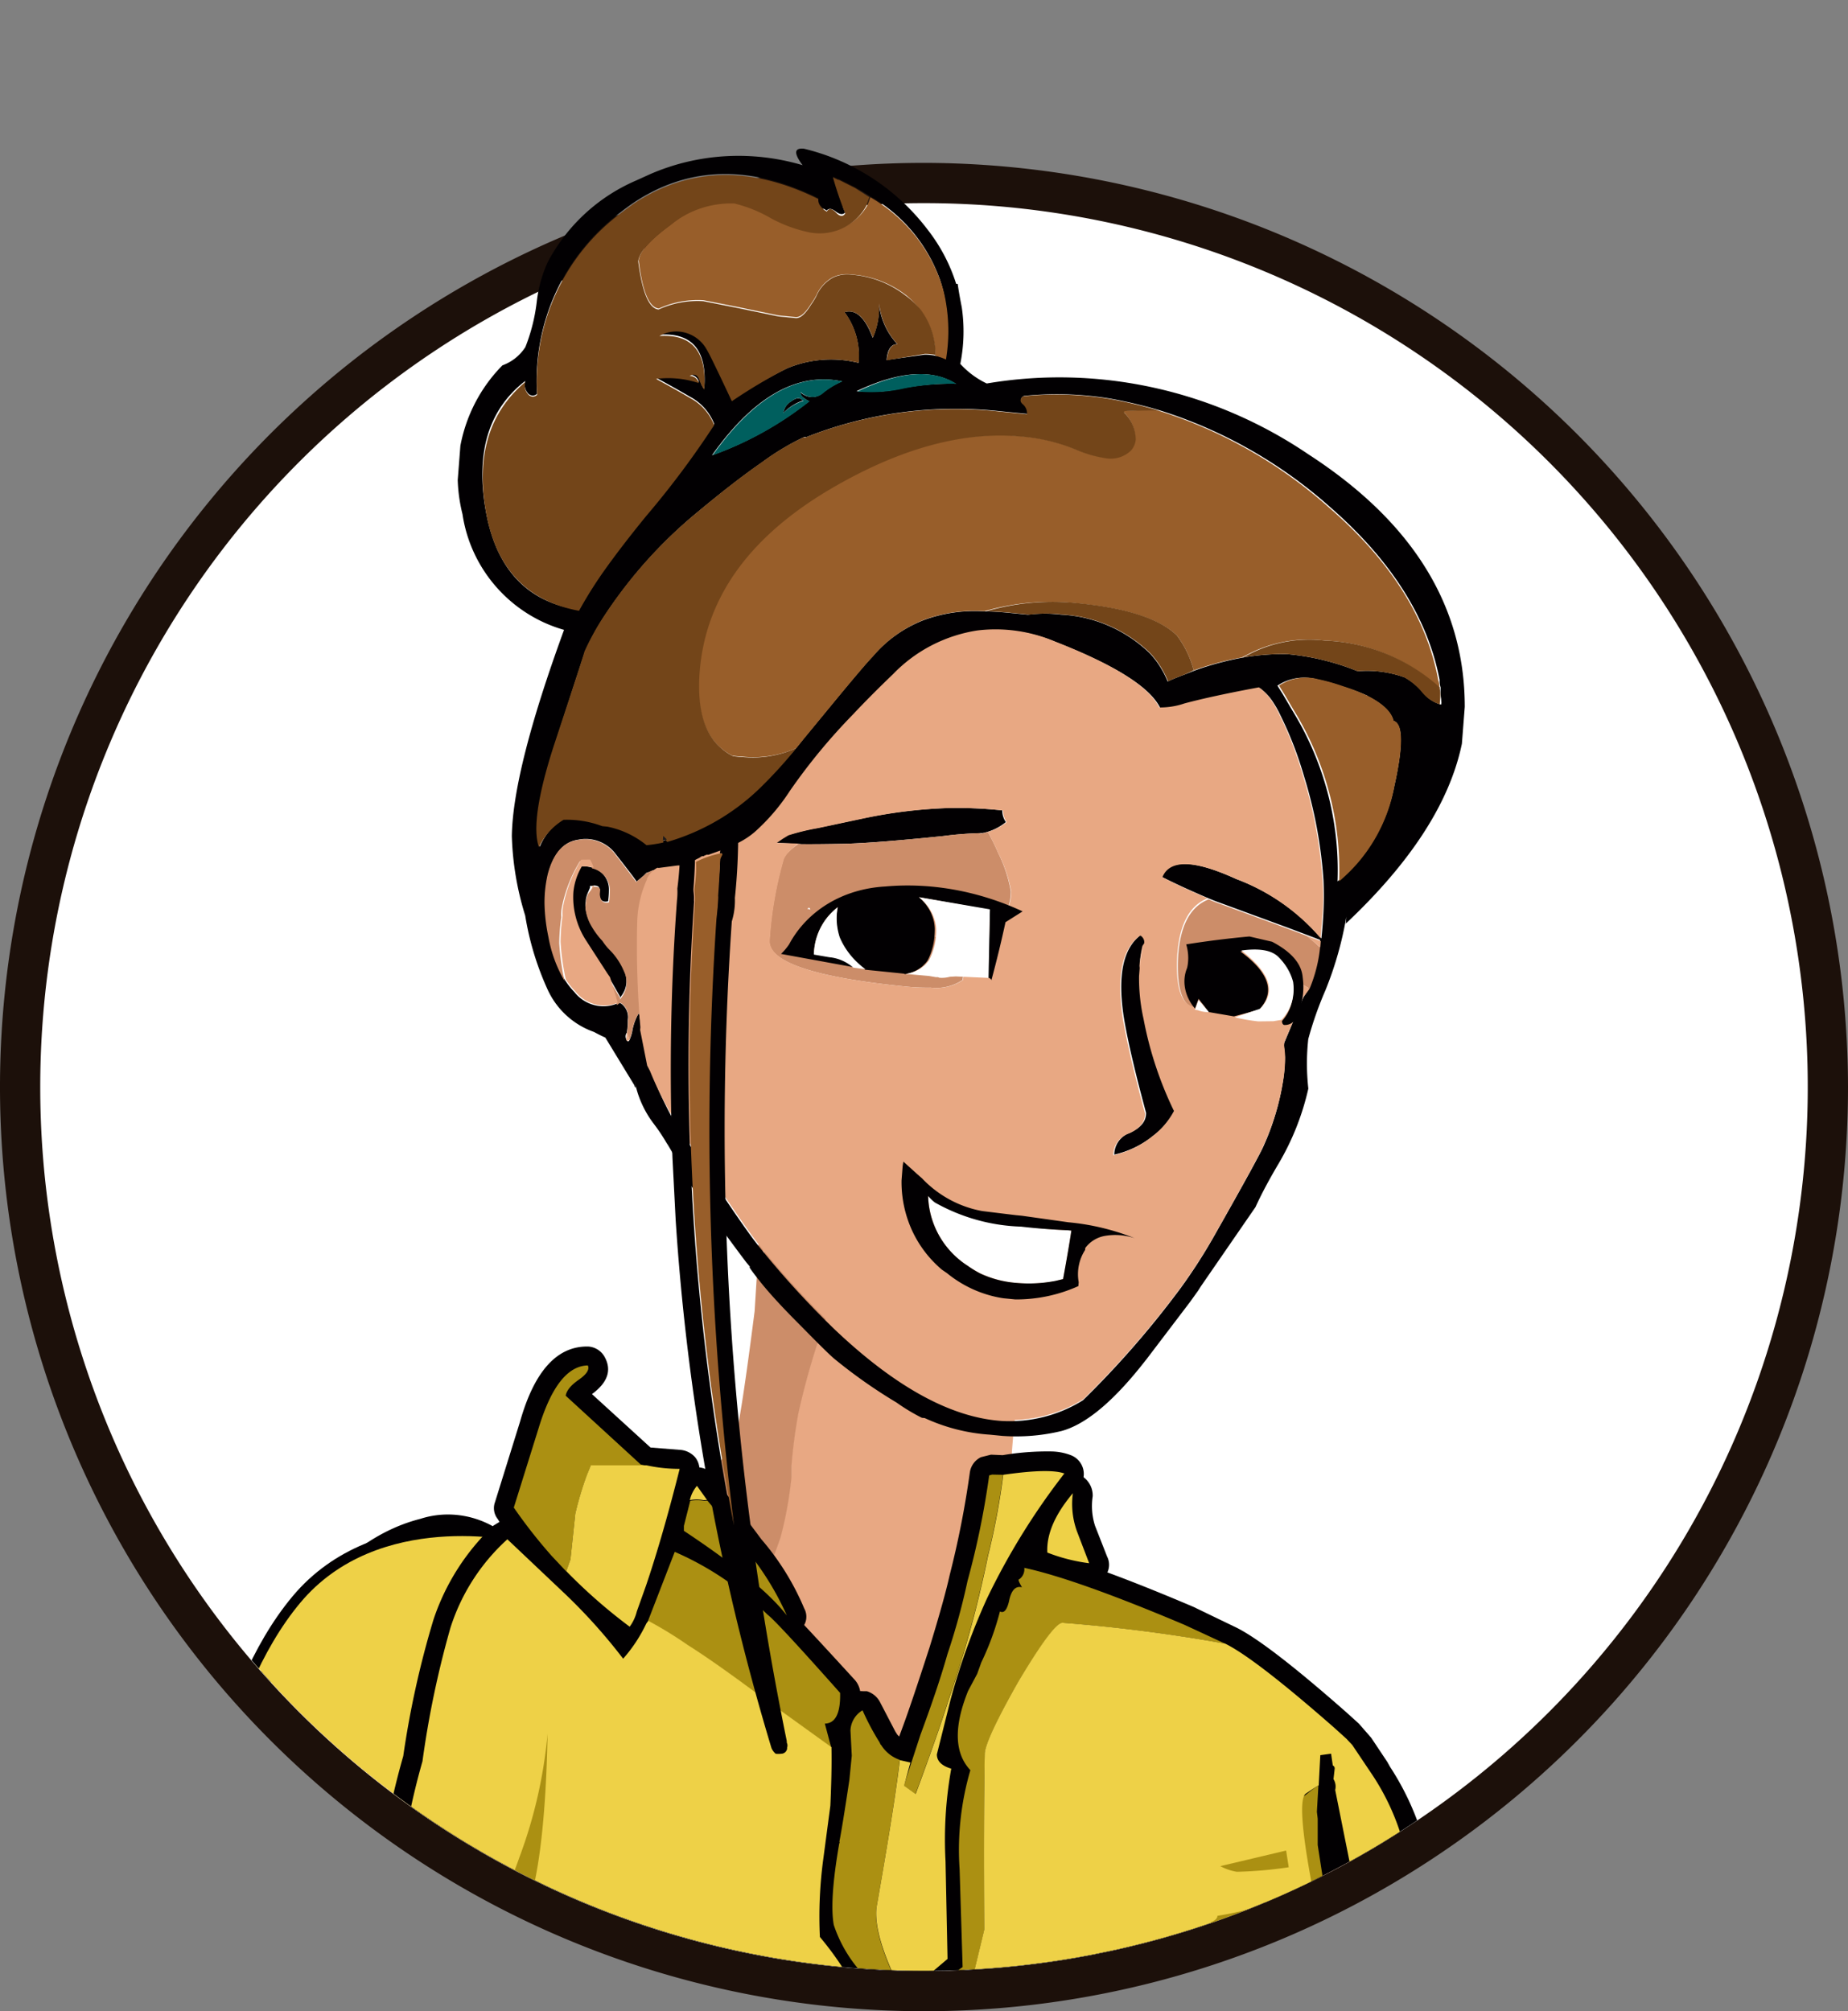 <svg xmlns="http://www.w3.org/2000/svg" xmlns:xlink="http://www.w3.org/1999/xlink" viewBox="0 0 183.72 199.91"><rect x="0" y="0" width="183.72" height="199.91" fill="#808080" stroke="none"/><defs><style>.cls-1{fill:none;clip-rule:evenodd;}.cls-2{fill:#020002;}.cls-10,.cls-11,.cls-12,.cls-13,.cls-14,.cls-15,.cls-19,.cls-2,.cls-20,.cls-3,.cls-4,.cls-5,.cls-6,.cls-7,.cls-8,.cls-9{fill-rule:evenodd;}.cls-3{fill:#e8a883;}.cls-4{fill:#e19064;}.cls-5{fill:#fff;}.cls-6{fill:#cc8d69;}.cls-7{fill:#df8c5f;}.cls-8{fill:#985e2a;}.cls-9{fill:#2f2d2e;}.cls-10{fill:#1f1f1f;}.cls-11{fill:#734519;}.cls-12{fill:#1c1a1a;}.cls-13{fill:#005f5e;}.cls-14{fill:#e8a982;}.cls-15{fill:#e79e76;}.cls-16{fill:#1c100a;}.cls-17{clip-path:url(#clip-path);}.cls-18,.cls-20,.cls-21{fill:#eed147;}.cls-18,.cls-21{stroke:#020002;}.cls-18{stroke-linecap:round;stroke-linejoin:round;}.cls-19{fill:#ab9012;}.cls-21{stroke-miterlimit:10;}</style><clipPath id="clip-path"><path class="cls-1" d="M104.51,21.1c-3.24-12-19-21.1-38-21.1C45.11,0,27.8,11.49,27.8,25.67c0,5.68,2.78,10.92,7.49,15.17A87.85,87.85,0,1,0,104.51,21.1Z"/></clipPath><symbol id="mujer_a_mujerc_brazoa_2" data-name="mujer_a/mujerc/brazoa 2" viewBox="0 0 24.96 57.99"><g id="Capa_3" data-name="Capa 3"><path class="cls-2" d="M.27,17.41a17.6,17.6,0,0,1,0-2.25A.23.23,0,0,1,.54,15l.55,2.85,0,.23q.41,2.32,1,5.9a20,20,0,0,0,3.17,6.65l.33,1q1.36,4.16,3,10.08.56,1.93,1.5,5.85.5,2,1,3.4l0,0a15.52,15.52,0,0,0,.75,1.75q.09.15.3.42a5.07,5.07,0,0,0,.25.63,6,6,0,0,0,1,1.5q.21.22.45.43a5.92,5.92,0,0,0,3.88,1.48,5.83,5.83,0,0,0,4.42-1.58A5.7,5.7,0,0,0,24.09,52v0q0-.45,0-.83,0-.83-.1-1.32l-.08-.52q-.17-1-.4-2.23-.7-3.53-2-8.15-.35-1.26-.75-2.6Q17.35,24.74,17,23.18a7.17,7.17,0,0,0-.12,1.2q0,.74-.4.75a14.05,14.05,0,0,1-.37-4.45q.15-4,.1-4.75a19.33,19.33,0,0,0-2.65-8.65A15,15,0,0,0,9.84,2.93v0l-.2-.12L8.27,1.88l-.2-.1a7.75,7.75,0,0,0-2.78-.65L3.79,1l-.37,0h0l-1-.07A4.65,4.65,0,0,1,6.74.26q3.57,1,6.48,5.2a22.46,22.46,0,0,1,3.48,7.85,7.34,7.34,0,0,1,.42,3q0,1.18,0,3.4a43.39,43.39,0,0,0,2,8q4.21,14.32,5.4,20.95l0,.15.38,1.77.08.35a2.39,2.39,0,0,1-.12,1.07,6.4,6.4,0,0,1-2.08,4.15,6.52,6.52,0,0,1-5,1.78,6.79,6.79,0,0,1-6-3.83l-.1-.17q-1-1.7-3-8.93L6,35.66a33.79,33.79,0,0,0-1.48-4.55,28.24,28.24,0,0,1-2.1-3.8,27.39,27.39,0,0,1-1.7-6.2A34.56,34.56,0,0,1,.27,17.41Z"/><path class="cls-3" d="M5.62,31.66a3.29,3.29,0,0,0,.45,0q1.37,0,1.77-.55A1.05,1.05,0,0,0,8,30.48,25.49,25.49,0,0,1,5.62,28a8.51,8.51,0,0,1-2.4-5.37,87.68,87.68,0,0,1-.87-10.52,40.26,40.26,0,0,1,.75-6.25Q3.63,2.9,3.79,1l1.5.18a7.75,7.75,0,0,1,2.78.65l.2.1,1.38.88.2.13v0a15,15,0,0,1,3.67,4.35,19.33,19.33,0,0,1,2.65,8.65q0,.75-.1,4.75a14.05,14.05,0,0,0,.38,4.45q.41,0,.4-.75a7.17,7.17,0,0,1,.13-1.2q.38,1.56,3.77,13.08.4,1.34.75,2.6,1.3,4.62,2,8.15.23,1.18.4,2.23l.08.52q.07.49.1,1.32,0,.37,0,.83v0a5.7,5.7,0,0,1-1.85,3.7,5.83,5.83,0,0,1-4.42,1.58,5.92,5.92,0,0,1-3.87-1.48q-.24-.2-.45-.43a6,6,0,0,1-1-1.5,5.07,5.07,0,0,1-.25-.62q-.21-.28-.3-.42A15.52,15.52,0,0,1,11.14,51l0,0q-.52-1.44-1-3.4-.94-3.92-1.5-5.85Q7,35.81,5.62,31.66Zm12.85,19.5v-.08a.67.67,0,0,0,0-.12h0a.46.46,0,0,0-.05-.12l0,0a.48.48,0,0,0-.33-.15.45.45,0,0,0-.32.13.39.39,0,0,0-.12.3v0a.4.4,0,0,0,0,.15v0a.38.38,0,0,0,.08.1l0,0a.43.43,0,0,0,.27.13.44.44,0,0,0,.33-.12A.42.42,0,0,0,18.47,51.16Z"/><path class="cls-6" d="M.27,17.41A5.56,5.56,0,0,1,0,14.76,43.7,43.7,0,0,1,.62,7.08Q1.49,2.42,3.39.93h0l.38,0q-.17,1.94-.7,4.85a40.26,40.26,0,0,0-.75,6.25,87.68,87.68,0,0,0,.88,10.52A8.51,8.51,0,0,0,5.62,28,25.49,25.49,0,0,0,8,30.48a1.05,1.05,0,0,1-.17.65q-.4.56-1.77.55a3.29,3.29,0,0,1-.45,0l-.33-1A20,20,0,0,1,2.12,24q-.57-3.58-1-5.9l0-.23L.54,15a.23.23,0,0,0-.27.17A17.6,17.6,0,0,0,.27,17.41Z"/><path class="cls-7" d="M18.47,51.16a.42.42,0,0,1-.12.27.44.44,0,0,1-.33.13.43.43,0,0,1-.27-.12l0,0a.38.38,0,0,1-.08-.1v0a.4.4,0,0,1,0-.15v0a.39.39,0,0,1,.13-.3.45.45,0,0,1,.32-.12.48.48,0,0,1,.33.15l0,0a.46.46,0,0,1,.05.13h0a.67.67,0,0,1,0,.13Z"/></g></symbol><symbol id="mujer_a_mujerc_antebrazoa_2" data-name="mujer_a/mujerc/antebrazoa 2" viewBox="0 0 15.29 40.8"><g id="Capa_3-2" data-name="Capa 3"><path class="cls-2" d="M.92,6.13Q.94,8.18,1,9.5q0,1,.08,1.58.13,1.6.38,3.42Q1.85,17.85,2.6,22q.65,3.6,2,10.8c0,.08,0,.15,0,.23q.08.45.13.85l.08.5a4.68,4.68,0,0,0-.15,1.33,4.63,4.63,0,0,0,.2,1.25l0,.1a4.44,4.44,0,0,0,1.22,1.85,4.42,4.42,0,0,0,3.3,1.3,4.51,4.51,0,0,0,2.42-.75,5.11,5.11,0,0,0,.83-.7,4.54,4.54,0,0,0,.82-1.15q.16-.75.25-1.33t.15-1.12l0-.27q.08-.8.13-1.73.34-5.06.1-13.8-.06-1.83-.33-5.12-.19-2.16-.48-5a1.24,1.24,0,0,0,0-.15Q13.3,8.29,13.22,7q0-.18,0-.37,0-.81-.08-1.8,0-.46,0-1l1,2.53q.11,1.36.27,2.85.32,2.77.52,4.9.33,3.39.38,5.12.06,4.49-.15,10.57a58.36,58.36,0,0,1-.48,6.3q0,.14,0,.27l0,.1A4.88,4.88,0,0,1,13.37,39l-.17.2-.2.2A5.12,5.12,0,0,1,9.5,40.8a5.06,5.06,0,0,1-3.77-1.48,5,5,0,0,1-1.65-3.67,7,7,0,0,1,0-.8,20.54,20.54,0,0,1-.52-2.4q-.4-3.17-.73-4.75-1.38-6-2-9.23Q.5,16.42.3,14.53A38.76,38.76,0,0,1,0,8.65,7.22,7.22,0,0,1,.2,7.38a2.9,2.9,0,0,0,0-.67L.92,5.4q0,.34,0,.65Z"/><path class="cls-3" d="M13.07,3.88q0,.49,0,1,0,1,.08,1.8a2.41,2.41,0,0,1,0,.3V7l.05,0q.08,1.29.15,2.08a1.24,1.24,0,0,1,0,.15q.28,2.79.48,5,.27,3.29.33,5.13.24,8.73-.1,13.8Q14,34,14,34.83l0,.27q0,.46-.15,1.13t-.25,1.33a4.54,4.54,0,0,1-.82,1.15,5.11,5.11,0,0,1-.83.7,4.51,4.51,0,0,1-2.42.75,4.42,4.42,0,0,1-3.3-1.3A4.44,4.44,0,0,1,4.95,37H5l-.05-.1a4.63,4.63,0,0,1-.2-1.25,4.68,4.68,0,0,1,.15-1.33l-.08-.5q0-.4-.12-.85c0-.07,0-.15,0-.23q-1.4-7.2-2-10.8-.74-4.11-1.15-7.45-.24-1.83-.37-3.42Q1,10.49,1,9.5.94,8.18.92,6.13L1,6.05A.64.64,0,0,1,1,6,5.65,5.65,0,0,1,1,5.18,5.68,5.68,0,0,1,2.3,2.28a5.83,5.83,0,0,1,.58-.62A6,6,0,0,1,7.3,0a6,6,0,0,1,4.28,2,5.82,5.82,0,0,1,.42.48,5.32,5.32,0,0,1,.73,1.2ZM13,39.35l.2-.2.17-.2c0,.09,0,.17,0,.25A1.74,1.74,0,0,1,13,39.35ZM7.12,5.68a.45.45,0,0,0-.33.13.39.39,0,0,0-.12.3v0a.41.41,0,0,0,0,.15v0a.39.39,0,0,0,.07.1l.05,0a.43.43,0,0,0,.27.13.44.44,0,0,0,.32-.12.42.42,0,0,0,.13-.27V6.1a.59.59,0,0,0,0-.12h0a.47.47,0,0,0,0-.12l0,0A.48.48,0,0,0,7.12,5.68Z"/><path class="cls-4" d="M7.12,5.68a.48.48,0,0,1,.33.15l0,0a.47.47,0,0,1,0,.13h0a.59.59,0,0,1,0,.13v.08a.42.42,0,0,1-.12.27.44.44,0,0,1-.32.13.43.43,0,0,1-.27-.12l-.05,0a.39.39,0,0,1-.07-.1v0a.41.41,0,0,1,0-.15v0a.39.39,0,0,1,.13-.3A.45.45,0,0,1,7.12,5.68Z"/></g></symbol><symbol id="mujer_a_mujerc_mano3a" data-name="mujer_a/mujerc/mano3a" viewBox="0 0 20.9 34.52"><g id="Capa_3-3" data-name="Capa 3"><path class="cls-2" d="M6.2,18.66q-.45.75-.9,1.45a.54.54,0,0,1-.1.2l.65,1.85a2.78,2.78,0,0,0,.15.35q.13.31.25.65a3.79,3.79,0,0,1,.25,2.7,9.84,9.84,0,0,0-.7-2.4q-.45-1.15-1.2-2.65a2,2,0,0,1-.15-.4,25,25,0,0,1,0-3.2,6.19,6.19,0,0,0,.4-2.1A2.64,2.64,0,0,0,3.5,12.76a.79.79,0,0,0-.2-.15H3.25a2.2,2.2,0,0,0-.75-.35,3.87,3.87,0,0,0-1.75-.1A20.9,20.9,0,0,1,1.8,21.11q-.1.5-.55,3A10.38,10.38,0,0,0,1,27a6.77,6.77,0,0,0,.15.8.56.56,0,0,0,0,.25l.4,1v.1a0,0,0,0,1,.05.05l.55,1.1a2,2,0,0,1,.25.45l.2.3q-2.8-1.2-2.2-6.15a26.67,26.67,0,0,0,1-6.85A32.26,32.26,0,0,0,0,12.16q.15,0,.2-.25t.15-.3a4.11,4.11,0,0,1,2.2,0,4.05,4.05,0,0,1,1.65.85,3.61,3.61,0,0,1,1.1,3q-.25,3.55-.2,3.9,2.85-4.15,7.4-14.65.55-1.65,1-2.7.85-2,1.65-2.05,1.4-.15,1.4,2.1A43.19,43.19,0,0,1,15.35,8a41.8,41.8,0,0,1-1.9,5.4q3-.2,2.9,3.1a9.18,9.18,0,0,0,2,1.25,2.38,2.38,0,0,1,1.2,2A2.29,2.29,0,0,1,20.9,22q0,.25-.25,3.3a9.51,9.51,0,0,0,0,1.4,4.61,4.61,0,0,1-1.55,1.8q-1.25.95-1.3,1.75a2.1,2.1,0,0,1-1.45.35,1.26,1.26,0,0,1-1-.9,6.4,6.4,0,0,1-2.1,3.55A4.52,4.52,0,0,1,9,34.36q-2.2-.6-2.65-1.8a1.92,1.92,0,0,0-.1-.25v-.05a2.91,2.91,0,0,1,.85.3l.75.35a5.88,5.88,0,0,0,1.7.65,0,0,0,0,1,.05,0q3.3.45,5-3.75a1.27,1.27,0,0,0,.15-.3l.1-.3q-2.2-.5-2-2a3.23,3.23,0,0,1,.38.25,1.26,1.26,0,0,0,.27.23q.24.18.5.43a2.85,2.85,0,0,0,1.5.55,5.14,5.14,0,0,1,1.4-1.65,3.64,3.64,0,0,0,1.25-1.65,11.25,11.25,0,0,0,.2-3.05A9.21,9.21,0,0,1,18.8,19a2.39,2.39,0,0,0-1-.85,9.42,9.42,0,0,0-1.8-.8,10.31,10.31,0,0,0-.2,2.6q0,.9.1,2.8a41.32,41.32,0,0,0-3,4.15,1.26,1.26,0,0,0-.15.3,0,0,0,0,1,0,0,1.45,1.45,0,0,1-.9-.1,2.5,2.5,0,0,1-1.55,1,9.94,9.94,0,0,0-1.1,1.3,5.58,5.58,0,0,1-1,1L8,30.71a4.08,4.08,0,0,1-2,.9.94.94,0,0,1-.7-.25,4.53,4.53,0,0,0,.6-.25q1.25-.65,2.1-1.2a6.35,6.35,0,0,0,.95-.75,8.79,8.79,0,0,0,1.3-2.55,1.7,1.7,0,0,1,.6.55q.25.2.6-.2-1.65-.9-1.85-1.45A2.75,2.75,0,0,1,9.85,23a7.53,7.53,0,0,0,1.3-2,6.28,6.28,0,0,0,.2-.6q.1-.65.15-1.6A3.47,3.47,0,0,1,12,16.91q0,.8,0,2.1v.2a4.13,4.13,0,0,1-.1,1.3,3.73,3.73,0,0,1-.15.65l0,0a10,10,0,0,1-1.2,1.85,2.52,2.52,0,0,0-.45,2.25,5.09,5.09,0,0,0,2.3,1.3l.05,0a2.68,2.68,0,0,1,.15-.35,1.94,1.94,0,0,1,.25-.3v-.1a.56.56,0,0,0,.2-.2h0q.4-.5,1-1.15a5,5,0,0,0,1.4-2.25,10.81,10.81,0,0,1-.1-1.25,19,19,0,0,1,.2-3,25.76,25.76,0,0,0,.25-3.1,2.36,2.36,0,0,0-2-1h-.55a9.28,9.28,0,0,1-1.55,2.65,4.39,4.39,0,0,1,.55-1.5,4.88,4.88,0,0,0,.45-1.6,36.06,36.06,0,0,0,3.2-9.7q.6-3-.55-3.1H15.1l-.2.1V.81a2.91,2.91,0,0,0-.75,1.1q-.3.75-.75,2A104.52,104.52,0,0,1,6.2,18.66Zm9.85,10.95a2.44,2.44,0,0,0,.95.3q2.8-3,3.1-3.3.25-2.1.35-3a5.55,5.55,0,0,0-.3-2.65l-.05-.1-1-.65a7.11,7.11,0,0,0-.35,3,6.32,6.32,0,0,1-.1,2.45,5.37,5.37,0,0,1-1.35,1.85,5.78,5.78,0,0,0-1.5,1.9v.05l0,.1a.59.59,0,0,1,.15.1Z"/><path class="cls-14" d="M14.9.81a12.59,12.59,0,0,0-.7,2.4q-.2.8-.6,4.4A20,20,0,0,1,11.85,13q-1.45,3.35-1.45,3.45a1,1,0,0,0,.25.65.82.82,0,0,1,.25.6,12.09,12.09,0,0,1-.75,2.85q-1.4.45-2.2,3a13.84,13.84,0,0,0-.6,3.35,7.23,7.23,0,0,1-.8,1.4,5.3,5.3,0,0,0-.75,2.4v.5a4.53,4.53,0,0,1-.6.25.94.94,0,0,0,.7.25,4.5,4.5,0,0,0,.3,1,5.72,5.72,0,0,1-3.4-1.7l-.2-.2-.4-.4-.55-1.1a0,0,0,0,0-.05-.05V29l-.4-1a.56.56,0,0,1,0-.25A6.77,6.77,0,0,1,1,27a10.38,10.38,0,0,1,.25-2.85q.45-2.5.55-3A20.9,20.9,0,0,0,.75,12.16a3.87,3.87,0,0,1,1.75.1q.2.75.4,1.65a39.61,39.61,0,0,1,1.3,9.9,4,4,0,0,0,.15,1.3q-.2.1.45.1t1-1.75a9.84,9.84,0,0,1,.7,2.4,3.79,3.79,0,0,0-.25-2.7q-.12-.34-.25-.65.2-1.25.35-3,0-.4-.15-.85A104.52,104.52,0,0,0,13.4,4q.45-1.3.75-2A2.91,2.91,0,0,1,14.9.81Zm-2,24.8-.9.35a25.3,25.3,0,0,0,1.1-3.25,2.05,2.05,0,0,0-1.25-2.2,4.13,4.13,0,0,0,.1-1.3V19q.75-2.1,1.55-4.6a2.81,2.81,0,0,1,.15-.5,2.36,2.36,0,0,1,2,1,25.76,25.76,0,0,1-.25,3.1,19,19,0,0,0-.2,3,10.81,10.81,0,0,0,.1,1.25A5,5,0,0,1,14,24.46Q13.35,25.11,13,25.61ZM20.15,21a5.55,5.55,0,0,1,.3,2.65q-.1.9-.35,3-.3.3-3.1,3.3a2.44,2.44,0,0,1-.95-.3,1.11,1.11,0,0,0,.35.05q2,0,3.1-4.5.55-3.1.65-4.1ZM9.55,33.61h.3a24,24,0,0,0,4.7-3.75Q12.85,34.06,9.55,33.61Zm3.35-6.7a1.27,1.27,0,0,0,.27.6,3.23,3.23,0,0,0-.37-.25l-.05,0A1.26,1.26,0,0,1,12.9,26.91Zm.55.82a1.85,1.85,0,0,0,.85.18q2,0,3-4.45.55-4.45.55-4.5a6.47,6.47,0,0,0,0-.8,2.39,2.39,0,0,1,1,.85,9.21,9.21,0,0,0-.5,3.35,11.25,11.25,0,0,1-.2,3.05,3.64,3.64,0,0,1-1.25,1.65,5.14,5.14,0,0,0-1.4,1.65,2.85,2.85,0,0,1-1.5-.55Q13.69,27.92,13.45,27.73Z"/><path class="cls-15" d="M6,22.51a2.78,2.78,0,0,1-.15-.35L5.2,20.31a.54.54,0,0,0,.1-.2q.45-.7.9-1.45.1.45.15.85Q6.2,21.26,6,22.51Zm-.2,8.6v-.5a5.3,5.3,0,0,1,.75-2.4,7.23,7.23,0,0,0,.8-1.4A13.84,13.84,0,0,1,8,23.46q.8-2.5,2.2-3a12.09,12.09,0,0,0,.75-2.85.82.82,0,0,0-.25-.6,1,1,0,0,1-.25-.65q0-.1,1.45-3.45A20,20,0,0,0,13.6,7.61q.4-3.6.6-4.4a12.59,12.59,0,0,1,.7-2.4V.76l.2-.1h.15q1.15,0,.55,3.1a36.06,36.06,0,0,1-3.2,9.7,4.88,4.88,0,0,1-.45,1.6,4.39,4.39,0,0,0-.55,1.5,9.28,9.28,0,0,0,1.55-2.65h.55a2.81,2.81,0,0,0-.15.5q-.8,2.5-1.55,4.6,0-1.3,0-2.1a3.47,3.47,0,0,0-.45,1.85q0,.95-.15,1.6a6.28,6.28,0,0,1-.2.6,7.53,7.53,0,0,1-1.3,2,2.75,2.75,0,0,0-.35,2.5q.2.55,1.85,1.45-.35.4-.6.2a1.7,1.7,0,0,0-.6-.55,8.79,8.79,0,0,1-1.3,2.55,6.35,6.35,0,0,1-.95.75Q7.05,30.46,5.8,31.11Zm6.1-10.6a2.05,2.05,0,0,1,1.25,2.2A25.3,25.3,0,0,1,12.05,26l.9-.35h0a.56.56,0,0,1-.2.2v.1a1.94,1.94,0,0,0-.25.3,2.68,2.68,0,0,0-.15.35l-.05,0a5.09,5.09,0,0,1-2.3-1.3,2.52,2.52,0,0,1,.45-2.25,10,10,0,0,0,1.2-1.85l0,0A3.73,3.73,0,0,0,11.9,20.51ZM9.55,33.61a0,0,0,0,0-.05,0,5.88,5.88,0,0,1-1.7-.65l-.75-.35a2.91,2.91,0,0,0-.85-.3v.05a1.92,1.92,0,0,1,.1.25H6.2a4.5,4.5,0,0,1-.3-1,4.08,4.08,0,0,0,2-.9l.25-.25a5.58,5.58,0,0,0,1-1,9.94,9.94,0,0,1,1.1-1.3,2.5,2.5,0,0,0,1.55-1,1.45,1.45,0,0,0,.9.1h.1q-.2,1.5,2,2l-.1.3a1.27,1.27,0,0,1-.15.3,24,24,0,0,1-4.7,3.75Zm3.35-6.7a41.32,41.32,0,0,1,3-4.15q-.1-1.9-.1-2.8a10.31,10.31,0,0,1,.2-2.6,9.42,9.42,0,0,1,1.8.8,6.47,6.47,0,0,1,0,.8s-.18,1.53-.55,4.5q-1,4.45-3,4.45a1.85,1.85,0,0,1-.85-.18,1.13,1.13,0,0,1-.55-.82Zm7.25-6v.1q-.1,1-.65,4.1-1.1,4.5-3.1,4.5a1.11,1.11,0,0,1-.35-.05H16a.59.59,0,0,0-.15-.1l0-.1v-.05a5.78,5.78,0,0,1,1.5-1.9,5.37,5.37,0,0,0,1.35-1.85,6.32,6.32,0,0,0,.1-2.45,7.11,7.11,0,0,1,.35-3l1,.65ZM5.8,23.46q-.4,1.75-1,1.75t-.45-.1a4,4,0,0,1-.15-1.3,39.61,39.61,0,0,0-1.3-9.9q-.2-.9-.4-1.65a2.2,2.2,0,0,1,.75.35H3.3a.79.79,0,0,1,.2.15,2.64,2.64,0,0,1,1.35,2.35,6.19,6.19,0,0,1-.4,2.1,25,25,0,0,0,0,3.2,2,2,0,0,0,.15.4Q5.35,22.31,5.8,23.46Z"/></g></symbol><symbol id="mujer_a_mujerc_ojos01a_2" data-name="mujer_a/mujerc/ojos01a 2" viewBox="0 0 17.57 3.6"><g id="Capa_3-6" data-name="Capa 3"><path class="cls-2" d="M15.3,3l-.85,0-.37-.42-.1.38a1.43,1.43,0,0,1-.35-1.43,1.8,1.8,0,0,0-.08-.85Q14.6.3,15.65,0l.77.05q1,.37,1.1,1.1a2.74,2.74,0,0,1-.2,1.65A.46.46,0,0,1,17,3s-.07,0-.08-.13a1.87,1.87,0,0,0,.27-1.43,1.73,1.73,0,0,0-.55-.82Q16.27.3,15.38.6q1.52.89.75,2Zm-11.12.5L2.85,3.6a2.31,2.31,0,0,1-.93-1A2.27,2.27,0,0,1,1.8,1.5a2.61,2.61,0,0,0-.7,1.85h.55a1.22,1.22,0,0,1,.83.23L0,3.55a2.64,2.64,0,0,0,.25-.4A4.5,4.5,0,0,1,3.35.45,8.18,8.18,0,0,1,8,.5L7.45,1Q7.3,2.1,7.1,3.2s0-.06-.12-.08L6.9.65,4.5.63a1.42,1.42,0,0,1,.6,1.15,2.75,2.75,0,0,1-.18,1.1A1.33,1.33,0,0,1,4.17,3.52Z"/><path class="cls-5" d="M16.9,2.83l-.27.1,0,0-.5.1a6,6,0,0,1-.8,0l.83-.47q.77-1.06-.75-2,.89-.3,1.25,0a1.73,1.73,0,0,1,.55.82A1.87,1.87,0,0,1,16.9,2.83ZM14.45,3a.84.84,0,0,1-.37,0l-.1,0,.1-.38Zm-12,.6a1.22,1.22,0,0,0-.83-.23H1.1A2.61,2.61,0,0,1,1.8,1.5a2.27,2.27,0,0,0,.13,1.08,2.31,2.31,0,0,0,.93,1ZM7,3.13l-1.1.15-.2.05a1,1,0,0,1-.35.1.12.12,0,0,0-.1,0H5l-.78.07a1.33,1.33,0,0,0,.75-.65,2.75,2.75,0,0,0,.18-1.1A1.42,1.42,0,0,0,4.5.63l2.4,0Z"/></g></symbol><symbol id="mujer_a_mujerc_JS_ojosa_2" data-name="mujer_a/mujerc/JS ojosa 2" viewBox="0 0 17.57 3.6"><use width="17.57" height="3.6" xlink:href="#mujer_a_mujerc_ojos01a_2"/></symbol><symbol id="mujer_a_mujerc_bocaa_2" data-name="mujer_a/mujerc/bocaa 2" viewBox="0 0 12.15 6.48"><g id="Capa_3-7" data-name="Capa 3"><path class="cls-5" d="M3.27,2.68h.18q1.31.08,2.4,0a9.47,9.47,0,0,0,4.5-.8,2.29,2.29,0,0,0,.38-.3A4.29,4.29,0,0,1,8.43,5a5.16,5.16,0,0,1-.7.33,5.26,5.26,0,0,1-1.87.3,7.24,7.24,0,0,1-2-.3L3.5,5.2Q3.33,3.56,3.27,2.68Z"/><path class="cls-2" d="M11.1.77l.3-.22L12.13,0a5.89,5.89,0,0,1-.73,3.5A5.66,5.66,0,0,1,9.73,5.33l-.27.15a5.87,5.87,0,0,1-3.6,1,7.86,7.86,0,0,1-3.17-1l0-.2a2.32,2.32,0,0,0-.2-1.68l0-.1a1.64,1.64,0,0,0-1-.73A3.13,3.13,0,0,0,0,2.75a12.07,12.07,0,0,1,3.45-.48l2.4-.1h.33L7.9,2.13A5.52,5.52,0,0,0,11.1.77ZM3.45,2.68l-.18,0v0q.06.88.23,2.52l.38.13a7.24,7.24,0,0,0,2,.3,5.26,5.26,0,0,0,1.88-.3A5.16,5.16,0,0,0,8.43,5a4.29,4.29,0,0,0,2.3-3.37,2.29,2.29,0,0,1-.37.3,9.47,9.47,0,0,1-4.5.8Q4.76,2.75,3.45,2.68Z"/></g></symbol><symbol id="mujer_a_mujerc_cabezaa_2" data-name="mujer_a/mujerc/cabezaa 2" viewBox="0 0 52.38 64.8"><g id="Capa_3-5" data-name="Capa 3"><path class="cls-9" d="M32.41,2.15q.39-.21.83-.4l-.78.4Z"/><path class="cls-10" d="M1.21,25.13l0,.07H1.18ZM40.86,48.85q0-.19.07-.37,0,.14,0,.3Z"/><path class="cls-2" d="M1.21,25.13l0,.07h.05a1.86,1.86,0,0,0,.92-.5,3.13,3.13,0,0,1,1-.7,5.61,5.61,0,0,1,2.43-.08,12.48,12.48,0,0,1,3.7-.52,12.25,12.25,0,0,1,2.23.4,15.71,15.71,0,0,1,2.4.9l.55.28q.46.22.8.42a4.59,4.59,0,0,1,1-1.33A6.92,6.92,0,0,1,21,22.52a7,7,0,0,1,1.7.17l1,0q.64,0,1.23.05a7.66,7.66,0,0,1,3.07.75,6.74,6.74,0,0,1,2.48,2.13q.39.47,2.2,3.1l1,1.45.35.52a24.37,24.37,0,0,0,1.72,2.12A11.7,11.7,0,0,0,40.26,36l.13.05a7.32,7.32,0,0,0,.85.22,4.52,4.52,0,0,1,2.07-.75l.27,0a5.09,5.09,0,0,1,2-.12A3.35,3.35,0,0,1,46.73,37q.58-1.29-.35-5.23-1.16-4.88-1.2-5a13.78,13.78,0,0,0-.73-1.67,24.47,24.47,0,0,0-4.47-6q-1.78-1.77-3.1-2.87v0a13.2,13.2,0,0,0-2.05-1.5l-.1,0a21.1,21.1,0,0,0-9.83-2.3l-.6,0-.62,0-.17,0a.59.59,0,0,1,.27-.5q.26-.18,0-.4a16.83,16.83,0,0,0-4.42-.3,23,23,0,0,0-2.58.35,23.3,23.3,0,0,0-9.12,4.1q-5,3.63-6.27,8.28,0,.18-.08.38h0q0,.28-.07.57Zm3.83,0q-1.23.48-1.45,1.15-.75.15-.3,3.33a8.51,8.51,0,0,0,2.52,5.15,15.39,15.39,0,0,1,3-8.52l.55-.78.3-.4a2.52,2.52,0,0,0-2-.52,10,10,0,0,0-1.28.23A9.77,9.77,0,0,0,5,25.13ZM40.91,48.77q0-.16,0-.3,0,.19-.07.38a5.11,5.11,0,0,1-1,1.7,9.2,9.2,0,0,0-.75.93l-.1.13q-.24.33-.48.7l0,0v0a.62.62,0,0,0,0,.08,6.16,6.16,0,0,1-.8,1.1q-.4.5-1,1.23-1.74,2-2.2,2.5l-.23.23q.26-.18-.52.65t-2.28,2.08q-1.51,1.29-1.85,1.52a25.79,25.79,0,0,1-3.35,1.92,9.69,9.69,0,0,1-1.35.65l-.15,0a9.32,9.32,0,0,1-3.4.52l-.65,0a10,10,0,0,1-3-.55Q16,63.58,14,60.63l-.22-.33-.1-.15-2-3.15-.37-.62-.12-.23v0L8.71,51.82q-.36-1-1-2.32a13.57,13.57,0,0,1-1.23-4,11.59,11.59,0,0,0,.2-2.53A18.43,18.43,0,0,0,6,40.4a18.33,18.33,0,0,1-.78-3.87l0,0v.35Q.58,31.68,0,27.1a13.21,13.21,0,0,1,0-1.9q.6-7.73,9-12.12a22.45,22.45,0,0,1,16.72-2,4.25,4.25,0,0,0,1.43-.87,8.49,8.49,0,0,1,.15-2.9q.19-.67.3-1.17l.08,0a8.56,8.56,0,0,1,1.65-2.6A11,11,0,0,1,36,0q.76,0,0,.85a11.52,11.52,0,0,1,7.75,1.22l.7.4a9.55,9.55,0,0,1,4.2,4.63,6.91,6.91,0,0,1,.4,2.12,9.32,9.32,0,0,0,.4,2.32,2.41,2.41,0,0,0,1.1,1.05A8.15,8.15,0,0,1,52,20.4a7.1,7.1,0,0,1-5.65,5.4q2.06,7.41,1.85,10.8a15,15,0,0,1-1,4,14.53,14.53,0,0,1-1.43,3.65,4,4,0,0,1-2.55,1.95q-.3.13-.6.23ZM12.36,36.27l-.33.1-3.83,1-1,.27-.73.2q0,.17,0,.33a7.57,7.57,0,0,0,.38,2.15,3.45,3.45,0,0,0,.25.55l.8,2.43,0,.17a5.53,5.53,0,0,0-.1.58,7.59,7.59,0,0,0,0,1.13,13.29,13.29,0,0,0,.73,3.45q.19.58,2.13,4.77a28.72,28.72,0,0,0,1.55,2.93,49.7,49.7,0,0,0,4.55,6.23,7.22,7.22,0,0,0,4.08,1.47q3.88.12,8.85-3.8a44.07,44.07,0,0,0,4.25-3.9q.66-.68,2.45-2.93,1-1.28,2.4-3.07v0A17,17,0,0,0,40.11,48l.17-.27.5-1.78,0-.15L41,45a2.77,2.77,0,0,1,.27,1,2.31,2.31,0,0,0,.1.42q.07.18.17,0t0-.35v0a3.52,3.52,0,0,1,0-.62s0-.05,0-.07a.84.84,0,0,1,.38-.75l.1-.05,0,0,.13.05a1.86,1.86,0,0,0,2.23-.37,3.9,3.9,0,0,0,.52-.55,6.68,6.68,0,0,0,1-2.17,9,9,0,0,0,.33-1.67,6.42,6.42,0,0,0-.05-1.55q-.3-1.61-1.4-1.87a1.89,1.89,0,0,0-1.87.45l0,0q-1.24,1.33-1.27,1.4l-.35-.35-.12-.15L41,37.73a.79.79,0,0,0-.48-.15h-.08l-.95-.22a1.1,1.1,0,0,1-.37-.1L38.71,37l-.27-.17-.12-.1-.07,0a.75.75,0,0,0-.18-.1l-.07,0-.75-.35V36.2a4.29,4.29,0,0,1-1.53-1,10.71,10.71,0,0,1-1.62-2.27,31.19,31.19,0,0,0-2.9-4.2q-.87-1.09-1.92-2.3a7.81,7.81,0,0,0-4.12-2.65,7.75,7.75,0,0,0-4,.17q-4.72,1.34-5.6,2.85a3.88,3.88,0,0,1-.72-.12,3.73,3.73,0,0,1-.55-.2l0,0q-1.39-.52-3.75-1.2a2.59,2.59,0,0,0-.67.58,5.24,5.24,0,0,0-.48.7,18.44,18.44,0,0,0-1.45,3A22.89,22.89,0,0,0,6.53,34.8q-.1.81-.12,1.58t0,1.38A10.36,10.36,0,0,1,11,35.15q3.37-1.17,3.8.27Q13.78,35.82,12.36,36.27ZM25,31.63l.1,0,.35,0Zm-9-3.7h0v0Zm17.5,7.63h-.15q-.88-.08-2.13-.23t-4.08-.7l-1-.2a18.37,18.37,0,0,0-2-.35A2.84,2.84,0,0,1,23,33.4a1,1,0,0,0,.23-.58,21.31,21.31,0,0,1,3,.18,25.33,25.33,0,0,1,4,.9l2.38.75a12,12,0,0,1,1.5.52l.27.2.3.25h0ZM28.46,9.92a2.72,2.72,0,0,1,.55,0l1.75.42.17.05q0-.82-.48-.87a3.5,3.5,0,0,0,1.1-2,4,4,0,0,0,.18,1.8q.71-1.51,1.55-1.17a3.66,3.66,0,0,0-.92,2.52,5.89,5.89,0,0,1,3.65.65,28.14,28.14,0,0,1,2.67,1.88q1.28-2.25,1.48-2.5a1.75,1.75,0,0,1,2.48-.47q-2.5-.41-2.5,2.52.1,0,.3-.5t.5-.12a.47.47,0,0,0-.5.32,4.92,4.92,0,0,1,2.2,0q-1.21.52-1.8.8a2.6,2.6,0,0,0-1.35,1.27,47.18,47.18,0,0,0,3.13,5q1.08,1.58,1.85,2.88a22.07,22.07,0,0,1,1.2,2.3q4-.19,5.15-4.58t-1.5-6.85a.64.64,0,0,1-.17.6.31.31,0,0,1-.48,0,11,11,0,0,0-3.52-9.67q-.33-.31-.68-.6-4-3.2-9.4-1.15,0,.36-.48.6-.14-.21-.47,0t-.48,0a17.58,17.58,0,0,0,.77-1.78l-.27.1h-.05l-.85.33q-.43.19-.83.4A7.83,7.83,0,0,0,28.53,6a6.26,6.26,0,0,0-.37,1.13A8.82,8.82,0,0,0,27.93,10,2.8,2.8,0,0,1,28.46,9.92ZM35,12.75a1.44,1.44,0,0,1-.27.13,18.06,18.06,0,0,0,4.75,3.25q-2.85-4.81-6.35-4.43a4.3,4.3,0,0,1,1,.75.85.85,0,0,0,1.1,0A.4.4,0,0,1,35,12.75Zm-7.7-1.5a13.1,13.1,0,0,1,2.65.48,7.63,7.63,0,0,0,2.4.4Q29.22,10.28,27.31,11.25Zm7.75,1.63q.23-.24.6.1a.81.81,0,0,1,.35.63A2.6,2.6,0,0,0,35.06,12.88Zm7.6,30.48-.62.9,0,.07-.1-.17a1.28,1.28,0,0,1,0-1.27,3.4,3.4,0,0,1,.7-.93l.23-.2a3.32,3.32,0,0,0,.3-.33,4,4,0,0,0,.7-.82,2.22,2.22,0,0,0,.3-.78,1.08,1.08,0,0,0,0-.27.59.59,0,0,0,0-.12,1.44,1.44,0,0,0-.08-.35L44,38.85l0-.1-.08,0a.41.41,0,0,0-.35,0l-.05.07,0,.08c0,.06,0,.11,0,.17q-.08.53-.5.38a3.78,3.78,0,0,1,0-.57,1.13,1.13,0,0,1,1-1.08,1.82,1.82,0,0,1,.55,0,3.23,3.23,0,0,1,.33,1.35,4,4,0,0,1-.83,2.4l-1.15,1.63ZM15.48,39l-.08-.15a.21.21,0,0,1,0-.08.39.39,0,0,1,.23-.3q1.33,1.16.55,4.38-.44,1.75-1.5,4.7-.07.63.73,1.1a1.23,1.23,0,0,1,.73,1.2,5,5,0,0,1-1.93-1.17,4.08,4.08,0,0,1-1-1.4,18.4,18.4,0,0,0,1.92-4.55,9.4,9.4,0,0,0,.4-2.17l0-.35V40.2A4.33,4.33,0,0,0,15.48,39Z"/><path class="cls-6" d="M41.53,46.07q-.08.18-.15.35a2.31,2.31,0,0,1-.1-.42A2.77,2.77,0,0,0,41,45l-.2.82a48.53,48.53,0,0,0,.58-5.37,5.68,5.68,0,0,0-.33-2.2l0-.05a1.33,1.33,0,0,0-.48-.6.79.79,0,0,1,.48.15l.13.07.13.15.35.35s.45-.51,1.27-1.4l0,0a1.89,1.89,0,0,1,1.88-.45q1.1.26,1.4,1.88a6.42,6.42,0,0,1,.05,1.55,9,9,0,0,1-.33,1.67,6.68,6.68,0,0,1-1,2.17,12,12,0,0,0,.42-1.9,10.2,10.2,0,0,0,0-1.35,1.88,1.88,0,0,0,0-.57,7.24,7.24,0,0,0-.73-2.37l-.45-.05a1.61,1.61,0,0,0-.2.35,1.13,1.13,0,0,0-1,1.08,3.78,3.78,0,0,0,0,.57q.42.15.5-.37c0-.06,0-.12,0-.17l0-.08.05-.07a.41.41,0,0,1,.35,0l.05.13.15.22a1.44,1.44,0,0,1,.08.35.59.59,0,0,1,0,.13,1.08,1.08,0,0,1,0,.27,2.22,2.22,0,0,1-.3.78,4,4,0,0,1-.7.82,3.32,3.32,0,0,1-.3.33l-.23.2a3.4,3.4,0,0,0-.7.93,1.28,1.28,0,0,0,0,1.27l.1.17,0-.07.63-.9-.5,1.27L42,44.57l0,0-.1.05a.84.84,0,0,0-.37.75s0,0,0,.07a3.52,3.52,0,0,0,0,.63ZM6.81,40.38a7.57,7.57,0,0,1-.37-2.15q.3-.24.73-.53l1-.27,3.83-1,.33-.1q1.46.74,1.32,3.42-.14,2.2-1.12,2.2-.55,0-.55-1.75t-1.33-1.77a4.71,4.71,0,0,0-2.2,1A7.49,7.49,0,0,1,6.81,40.38Zm17.35-6.3a18.37,18.37,0,0,1,2,.35l1,.2q2.78.55,4.08.7t2.13.23h.15a3.46,3.46,0,0,1,.52.52,1.06,1.06,0,0,1,.18.33,19.77,19.77,0,0,1,.4,4.25q-.1,1.65-7.25,1.65a10.73,10.73,0,0,1-1.18-.07,2.48,2.48,0,0,1-1.6-.55l-.05-.6q.07-1.09,1.65-1.5a16.15,16.15,0,0,1,5.28,0l.27-.07q-.29-1.43-5.52-2.2l0,.08a5.18,5.18,0,0,0-.25.92,1,1,0,0,1-.95.6q-2.69,0-2.55-2A7.25,7.25,0,0,1,23.28,35a10.63,10.63,0,0,1,.6-1l.48.17Zm8.65,4.75-.1-.07-.07.1Z"/><path class="cls-3" d="M6.43,38.23q0-.16,0-.33l.73-.2Q6.74,38,6.43,38.23Zm.38,2.15a7.49,7.49,0,0,0,1.68-1,4.71,4.71,0,0,1,2.2-1q1.32,0,1.33,1.77t.55,1.75q1,0,1.13-2.2.13-2.69-1.32-3.42,1.42-.45,2.4-.85Q14.33,34,11,35.15a10.36,10.36,0,0,0-4.55,2.6q0-.63,0-1.37t.13-1.58A22.89,22.89,0,0,1,8,29.52a18.44,18.44,0,0,1,1.45-3,5.24,5.24,0,0,1,.48-.7,2.59,2.59,0,0,1,.67-.58q2.36.68,3.75,1.2l0,0a3.73,3.73,0,0,0,.55.2,3.88,3.88,0,0,0,.72.13q.88-1.51,5.6-2.85a7.75,7.75,0,0,1,4-.17,7.81,7.81,0,0,1,4.13,2.65q1.06,1.21,1.92,2.3a31.19,31.19,0,0,1,2.9,4.2,10.71,10.71,0,0,0,1.63,2.27,4.29,4.29,0,0,0,1.53,1v.05l.75.35.07,0a.75.75,0,0,1,.18.1l.07,0,.13.1.27.17.43.23a1.1,1.1,0,0,0,.38.1l.95.22h.08a1.33,1.33,0,0,1,.48.6l0,.05a5.68,5.68,0,0,1,.33,2.2,48.53,48.53,0,0,1-.58,5.38l0,.15-.5,1.78-.17.27a17,17,0,0,1-1.43,2.35v0q-1.39,1.79-2.4,3.07-1.79,2.24-2.45,2.93a44.07,44.07,0,0,1-4.25,3.9q-5,3.92-8.85,3.8a7.22,7.22,0,0,1-4.08-1.47,49.7,49.7,0,0,1-4.55-6.23,28.72,28.72,0,0,1-1.55-2.93q-1.94-4.19-2.12-4.77a13.29,13.29,0,0,1-.73-3.45,7.59,7.59,0,0,1,0-1.12,5.53,5.53,0,0,1,.1-.58l0-.17-.8-2.43A3.45,3.45,0,0,1,6.81,40.38Zm34.58,6q.07-.18.15-.35,0,.16,0,.35T41.38,46.42Zm2.52-8.62a1.61,1.61,0,0,1,.2-.35l.45.05a7.24,7.24,0,0,1,.73,2.38,1.88,1.88,0,0,1,0,.57,10.2,10.2,0,0,1,0,1.35,12,12,0,0,1-.42,1.9,3.9,3.9,0,0,1-.52.55,1.86,1.86,0,0,1-2.23.38l.5-1.27.15-.18L44,41.55a4,4,0,0,0,.83-2.4,3.23,3.23,0,0,0-.33-1.35A1.82,1.82,0,0,0,43.91,37.8ZM16,27.92l0,0v0Zm9,3.7h.45l-.35,0Zm8.5,3.92,1.13.08h0l-.3-.25-.27-.2a12,12,0,0,0-1.5-.52l-2.37-.75a25.33,25.33,0,0,0-4-.9,21.31,21.31,0,0,0-3-.18,1,1,0,0,1-.23.58,2.84,2.84,0,0,0,1.15.67l.2.08L23.88,34a10.63,10.63,0,0,0-.6,1,7.25,7.25,0,0,0-.83,1.92q-.14,2,2.55,2a1,1,0,0,0,.95-.6,5.18,5.18,0,0,1,.25-.92l0-.08q5.23.77,5.52,2.2l-.27.07a16.15,16.15,0,0,0-5.28,0q-1.58.41-1.65,1.5l.05.6a2.48,2.48,0,0,0,1.6.55,10.73,10.73,0,0,0,1.18.07q7.15,0,7.25-1.65a19.77,19.77,0,0,0-.4-4.25,1.06,1.06,0,0,0-.18-.33A3.46,3.46,0,0,0,33.53,35.55ZM44,39.07l-.15-.22-.05-.12.08,0,0,.1ZM15.58,40.2v.05l0,.35a9.4,9.4,0,0,1-.4,2.17,18.4,18.4,0,0,1-1.92,4.55,4.08,4.08,0,0,0,1,1.4,5,5,0,0,0,1.93,1.17,1.23,1.23,0,0,0-.73-1.2q-.8-.47-.73-1.1,1.06-2.95,1.5-4.7.78-3.22-.55-4.37a.39.39,0,0,0-.23.3.21.21,0,0,0,0,.08l.08.15a7.23,7.23,0,0,1,.07,1Zm2.83,13.65h.17l-.17-.05Zm-.77.85,0,0,.1,0Z"/><path class="cls-5" d="M15.48,39a4.33,4.33,0,0,1,.1,1.15l0-.2A7.23,7.23,0,0,0,15.48,39Z"/><path class="cls-8" d="M14,24.7a15.71,15.71,0,0,0-2.4-.9l-.32-.2a6.78,6.78,0,0,0-3.8-1.08,9.16,9.16,0,0,0-6.1,1.83q0-.19.08-.37,1.23-4.65,6.27-8.28a23.3,23.3,0,0,1,9.13-4.1q.52,0,1.75.2v.05a1.89,1.89,0,0,0-.7,1.32,1,1,0,0,0,.2.58,1.53,1.53,0,0,0,1.3.52,6.12,6.12,0,0,0,1.57-.3,9.2,9.2,0,0,1,2.75-.37q4.57,0,9.7,3.72,5.86,4.27,5.85,9.93,0,2.71-1.33,3.73a2.59,2.59,0,0,1-.7.4,3.92,3.92,0,0,1-.5,0A5.47,5.47,0,0,1,34,30.67l-.35-.52-1-1.45q-1.81-2.63-2.2-3.1A6.74,6.74,0,0,0,28,23.48a7.66,7.66,0,0,0-3.07-.75,12.3,12.3,0,0,0-4.68-.87Q16.45,21.85,15,23A5.05,5.05,0,0,0,14,24.7ZM5,25.13a9.77,9.77,0,0,1,1.3-.37,10,10,0,0,1,1.28-.23,2.52,2.52,0,0,1,2,.52l-.3.4-.55.78a15.39,15.39,0,0,0-3,8.52A8.51,8.51,0,0,1,3.28,29.6q-.45-3.18.3-3.33Q3.8,25.6,5,25.13Zm7.42-1.3L12,23.7l.42.13Zm16-13.9a2.8,2.8,0,0,0-.52.13,8.82,8.82,0,0,1,.23-2.92A6.26,6.26,0,0,1,28.53,6a7.83,7.83,0,0,1,3.88-3.85h0l.13.45a2.79,2.79,0,0,0,2.78,1.57,7.11,7.11,0,0,0,2-.52,6.93,6.93,0,0,1,1.95-.58,5,5,0,0,1,3.2,1.45Q44,5.86,44,6.55,43.53,8.9,42.78,8.9a4.87,4.87,0,0,0-2.25-.65l-1.75.17-2.15.23-.87,0q-.36,0-.75-.77a3.54,3.54,0,0,1-.23-.45A2,2,0,0,0,34,6.42a1.71,1.71,0,0,0-.87-.23H33a5.07,5.07,0,0,0-2.8.78,4,4,0,0,0-.82.72A3.75,3.75,0,0,0,28.46,9.92Z"/><path class="cls-11" d="M1.33,24.35a9.16,9.16,0,0,1,6.1-1.83,6.78,6.78,0,0,1,3.8,1.08l.32.2a12.25,12.25,0,0,0-2.23-.4,12.48,12.48,0,0,0-3.7.52A5.61,5.61,0,0,0,3.21,24a3.13,3.13,0,0,0-1,.7,1.86,1.86,0,0,1-.92.5l0-.07,0-.2q0-.3.07-.57ZM16.81,11.6a23,23,0,0,1,2.58-.35,16.83,16.83,0,0,1,4.42.3q.23.22,0,.4a.59.59,0,0,0-.27.5l.17,0,.63,0h.6v0a21.1,21.1,0,0,1,9.83,2.3l.1,0a13.2,13.2,0,0,1,2.05,1.5v0q1.32,1.1,3.1,2.88a24.47,24.47,0,0,1,4.47,6,13.78,13.78,0,0,1,.73,1.67q0,.09,1.2,5,.93,3.93.35,5.23a3.35,3.35,0,0,0-1.15-1.52,5.09,5.09,0,0,0-2,.13l-.27,0a4.52,4.52,0,0,0-2.07.75,7.32,7.32,0,0,1-.85-.22l0-.12,0-.1-.2.17a11.7,11.7,0,0,1-4.55-3.25A24.37,24.37,0,0,1,34,30.67a5.47,5.47,0,0,0,2.72.73,3.92,3.92,0,0,0,.5,0,2.59,2.59,0,0,0,.7-.4q1.32-1,1.33-3.73,0-5.66-5.85-9.93-5.13-3.72-9.7-3.72a9.2,9.2,0,0,0-2.75.38,6.12,6.12,0,0,1-1.57.3,1.53,1.53,0,0,1-1.3-.52,1,1,0,0,1-.2-.58,1.89,1.89,0,0,1,.7-1.32V11.8Q17.33,11.63,16.81,11.6ZM14,24.7A5.05,5.05,0,0,1,15,23q1.42-1.15,5.17-1.15a12.3,12.3,0,0,1,4.68.88q-.59-.05-1.23-.05l-1,0a7,7,0,0,0-1.7-.17,6.92,6.92,0,0,0-4.65,1.55,4.59,4.59,0,0,0-1,1.33q-.34-.2-.8-.42ZM33.23,1.75l.85-.33h.05l.27-.1a17.58,17.58,0,0,1-.77,1.78q.15.29.48,0t.47,0q.5-.24.48-.6,5.37-2.05,9.4,1.15.34.29.68.6a11,11,0,0,1,3.52,9.67.31.31,0,0,0,.48,0,.64.64,0,0,0,.17-.6q2.6,2.61,1.5,6.85t-5.15,4.58a22.07,22.07,0,0,0-1.2-2.3q-.77-1.29-1.85-2.87a47.18,47.18,0,0,1-3.12-5,2.6,2.6,0,0,1,1.35-1.27q.59-.28,1.8-.8a4.92,4.92,0,0,0-2.2,0,.47.47,0,0,1,.5-.32q-.33-.22-.5.13t-.3.5q0-2.93,2.5-2.52a1.75,1.75,0,0,0-2.48.47q-.19.25-1.48,2.5A28.14,28.14,0,0,0,36,11.32a5.89,5.89,0,0,0-3.65-.65,3.66,3.66,0,0,1,.92-2.52q-.84-.34-1.55,1.17a4,4,0,0,1-.18-1.8,3.5,3.5,0,0,1-1.1,2q.47.05.48.88l-.17-.05L29,9.88a2.72,2.72,0,0,0-.55,0,3.75,3.75,0,0,1,.93-2.23A4,4,0,0,1,30.21,7,5.07,5.07,0,0,1,33,6.2h.1a1.71,1.71,0,0,1,.88.23,2,2,0,0,1,.8,1.05,3.54,3.54,0,0,0,.23.45q.39.78.75.77l.88,0,2.15-.23,1.75-.17a4.87,4.87,0,0,1,2.25.65q.74,0,1.23-2.35,0-.69-1.48-2a5,5,0,0,0-3.2-1.45,6.93,6.93,0,0,0-1.95.58,7.11,7.11,0,0,1-2,.52A2.79,2.79,0,0,1,32.58,2.6l-.12-.45Zm4.65,18.82-.2-.45h0Z"/><path class="cls-12" d="M24.91,12.38v0h-.6ZM40.26,36l.2-.17,0,.1,0,.13ZM12.46,23.82h0L12,23.7Zm25.43-3.25-.23-.45h0Z"/><path class="cls-13" d="M35,12.75a.4.4,0,0,0,.2-.3.85.85,0,0,1-1.1,0,4.3,4.3,0,0,0-1-.75q3.5-.38,6.35,4.43a18.06,18.06,0,0,1-4.75-3.25A1.44,1.44,0,0,0,35,12.75Zm0,.13a2.6,2.6,0,0,1,1,.73.81.81,0,0,0-.35-.62Q35.29,12.63,35.06,12.88Zm-7.75-1.62q1.91-1,5.05.88a7.63,7.63,0,0,1-2.4-.4A13.1,13.1,0,0,0,27.31,11.25Z"/></g><use width="17.57" height="3.6" transform="matrix(-1.53, 0.11, -0.02, 1.4, 34.04, 36.3)" xlink:href="#mujer_a_mujerc_JS_ojosa_2"/><use width="12.15" height="6.48" transform="translate(14.76 51.27)" xlink:href="#mujer_a_mujerc_bocaa_2"/></symbol><symbol id="mujer_a_mujerc_cabello1a_2" data-name="mujer_a/mujerc/cabello1a 2" viewBox="0 0 4.36 47.91"><g id="Capa_3-8" data-name="Capa 3"><path class="cls-2" d="M1.13,1.71c-.1,0-.13,0-.1.05l.1.2q.1,1.05.25,1.9V4q0,.5.15,1.1a163.08,163.08,0,0,1,.7,31.05,123.39,123.39,0,0,0,.35-32V4.06a2.32,2.32,0,0,1,0-.45v-.1q-.1-.75-.15-1.4a0,0,0,0,1,0-.05.14.14,0,0,1,0-.1,3.65,3.65,0,0,1-.05-.6q-.1-.2.05-.3A.16.16,0,0,1,2.52,1a.2.2,0,0,1,.15,0A.29.29,0,0,1,3,1a.63.63,0,0,1,.15.3,16.36,16.36,0,0,0,.25,2.15,3.61,3.61,0,0,0,.05.6v0a119,119,0,0,1-2.6,43.5.79.79,0,0,1-.2.3,1.47,1.47,0,0,1-.35,0,.32.32,0,0,1-.25-.25l0,0v-.05a.32.32,0,0,1,0-.25v-.1a155.29,155.29,0,0,0,.65-42v0A3.63,3.63,0,0,1,.48,4,31,31,0,0,1,.13.46.35.35,0,0,1,.23.11.41.41,0,0,1,.52,0a.25.25,0,0,1,.3.1A.32.32,0,0,1,1,.36v.1A7.57,7.57,0,0,0,1.13,1.71Z"/><path class="cls-8" d="M1.13,1.71a5.1,5.1,0,0,1,1.25.4q0,.65.15,1.4v.1a2.32,2.32,0,0,0,0,.45v.05a123.39,123.39,0,0,1-.35,32,163.08,163.08,0,0,0-.7-31.05q-.1-.6-.15-1.1v-.1Q1.22,3,1.13,2L1,1.76S1,1.71,1.13,1.71Z"/></g></symbol></defs><title>Mesa de trabajo 12</title><g id="Capa_2" data-name="Capa 2"><path class="cls-5" d="M91.86,197.91a89.86,89.86,0,1,1,89.86-89.86A90,90,0,0,1,91.86,197.91Z"/><path class="cls-16" d="M91.86,20.19A87.86,87.86,0,1,1,4,108.05,87.86,87.86,0,0,1,91.86,20.19m0-4a91.86,91.86,0,1,0,91.86,91.86A92,92,0,0,0,91.86,16.19Z"/><g class="cls-17"><use width="24.96" height="57.99" transform="matrix(1.71, -0.87, 0.89, 1.67, 93.26, 165.85)" xlink:href="#mujer_a_mujerc_brazoa_2"/><use width="15.29" height="40.8" transform="matrix(-1.33, -1.44, 1.41, -1.29, 169.88, 253.31)" xlink:href="#mujer_a_mujerc_antebrazoa_2"/><use width="20.9" height="34.52" transform="matrix(1.78, -0.73, 0.77, 1.8, 167.91, 148.03)" xlink:href="#mujer_a_mujerc_mano3a"/><use width="24.96" height="57.99" transform="matrix(-1.94, -0.05, 0, 1.94, 54.87, 150.8)" xlink:href="#mujer_a_mujerc_brazoa_2"/><path class="cls-3" d="M82.07,115v-.1h.29A.4.4,0,0,0,82.07,115ZM43.7,159.91a1.49,1.49,0,0,1,.4-.57,7,7,0,0,0,3.23-1.55l.35-.23q.55-.43,1.14-.92v0a11.29,11.29,0,0,1,.36,1.52,7.87,7.87,0,0,1,0,1.75,41.57,41.57,0,0,1-.2,4.94l-.36,3.77a9.53,9.53,0,0,1-.12,1.35l0-.05A65.24,65.24,0,0,1,43.7,159.91Zm30.39,15.71a54.44,54.44,0,0,1-.58-10.12,11.14,11.14,0,0,1,.13-1.35q5.89,2,6.46,2.33-1.32-2.19-5.66-3.45a1.12,1.12,0,0,0-.48-.12,19.48,19.48,0,0,1,1.14-3.73q1.73-4.29,2.46-6.39a38.39,38.39,0,0,0,1.09-6l0-1.16a51.19,51.19,0,0,1,.69-5.21A75,75,0,0,1,83.28,128q1.12-2.38,5.49-7.23,4-4.58,3.88-4.87v-.1a14.7,14.7,0,0,1,7.85,6,16.06,16.06,0,0,1,3.12,9.26l-.2.18-.2.09q-1.29,1.49-1.87,6-.11.77-.23,1.64-.58,5-.64,7.73a8.84,8.84,0,0,0,0,2.62,13.19,13.19,0,0,0,2.54,4.19q.57.8,1.42,1.91a15.5,15.5,0,0,1,3.88,10.36,67.67,67.67,0,0,1-1.1,11.3Zm53.29,1.79a3.39,3.39,0,0,1-.06.58l-1.41-.06a29.43,29.43,0,0,1-3.43-8.3,1.11,1.11,0,0,0-.09-.49,1.06,1.06,0,0,0,.29-.18,25.85,25.85,0,0,0,3.42,4.13A12,12,0,0,1,127.38,177.41Zm-51-53.89q-.51,1.14-1.12,2.38l0-1A11.63,11.63,0,0,0,76.37,123.52Zm30.41,39.2q-1.36-.06-6.76,2.71-1,.35-6.75,2.22,1,1.7,4.33,1.84a13.56,13.56,0,0,0,6.94-2q3.63-2.07,3.65-3Q108.34,162.78,106.78,162.72Z"/><path class="cls-6" d="M73.51,165.5a54.44,54.44,0,0,0,.58,10.12l-6.31-.28A95.94,95.94,0,0,1,65,165.51q-1.33-6.17-2.45-13.79,1-1.7,5.62-4.12c.59-.36,1.11-.66,1.57-.9q1-.73,1.78-1.38a7.08,7.08,0,0,0,1.61-2.64q.51-1.53,1.89-12.34l.28-4.45q.61-1.23,1.12-2.38a11.63,11.63,0,0,1-1.1,1.41l.28-4.45c0-.13,0-.23,0-.29a1.39,1.39,0,0,0,.4-.66,11.49,11.49,0,0,1,6.11-4.58v.1a.4.4,0,0,1,.29-.08,10.65,10.65,0,0,1,3.6-.42,22,22,0,0,1,6.68,1.27v.1q.09.29-3.88,4.87-4.37,4.85-5.49,7.23a75,75,0,0,0-3.93,12.44,51.19,51.19,0,0,0-.69,5.21l0,1.16a38.39,38.39,0,0,1-1.09,6q-.72,2.1-2.46,6.39a19.48,19.48,0,0,0-1.14,3.73q-2.41-.79-6.77-1.76a24.51,24.51,0,0,0,6.16,3h.29A11.14,11.14,0,0,0,73.51,165.5Zm33.77,11.6a67.67,67.67,0,0,0,1.1-11.3,15.5,15.5,0,0,0-3.88-10.36q-.85-1.11-1.42-1.91,1,1,2.09,2.33a49.92,49.92,0,0,1,5.52,5.78q.08,10.58-.25,13-.21,1.33-.54,2.6Zm-2.73-9.63a13.56,13.56,0,0,1-6.94,2q-3.3-.15-4.33-1.84,5.77-1.88,6.75-2.22,5.4-2.77,6.76-2.71,1.55.07,1.42,1.71Q108.19,165.4,104.55,167.47Zm-9.13-.21q11.35.7,12.69-3.22c-.58,0-.91-.07-1-.33q-1.49,1.49-5.48,2.18Q96.4,166.91,95.43,167.25Z"/><path class="cls-5" d="M112.8,162.88q0,2.23-.3,5.13v.39a40.33,40.33,0,0,0,.39-4.93A1.89,1.89,0,0,0,112.8,162.88Z"/><path class="cls-18" d="M51.64,152.74S37.47,149.41,29.46,159s-10,26.65-9.92,30.28c0,0,5,6.18,26.32,4.18Z"/><path class="cls-18" d="M48.08,198.34s-8.34,2.93-14.83,2.33a36.71,36.71,0,0,1-17.32-6.77l3.51-8.51s11.42,10.15,29.78,6.43Z"/><path class="cls-2" d="M66.84,153.76q7.29,4.79,9.75,7.91a1.9,1.9,0,0,0,1.54.84,1.83,1.83,0,0,0,1-.25,1.7,1.7,0,0,0,.82-2.39A25.81,25.81,0,0,0,75.69,153q-2-2.71-3.88-5l-1-1.5a2,2,0,0,0-1.44-.65h-.1a2,2,0,0,0-1.47.61,8.33,8.33,0,0,0-1,2.09,20.31,20.31,0,0,0-.64,2.79v.19A1.8,1.8,0,0,0,66.84,153.76Z"/><path class="cls-2" d="M67.94,152.15q7.67,5.1,10.23,8.41a28.38,28.38,0,0,0-4-6.48q-1.51-2.11-3.89-4.93l-1-1.4a3.29,3.29,0,0,0-.71,1.42l-.63,2.49Z"/><path class="cls-2" d="M43.09,161a92.36,92.36,0,0,0-3,13.55,73.58,73.58,0,0,0-2.75,16.18q-.29,5,.27,15.93l.2,4.57.09.3.17,1.17a113.82,113.82,0,0,0,4.06,16l.09.29a16.47,16.47,0,0,1-.54,2.79,16.94,16.94,0,0,0-.65,3.37,3.72,3.72,0,0,0,.53,2.55l2.07,3.49a14.33,14.33,0,0,1,.6,3.81,29.1,29.1,0,0,0,.78,4.6,137.19,137.19,0,0,1,2.78,21.76,104.86,104.86,0,0,1-.25,12.89l-.37,3.86a52.26,52.26,0,0,1-5.67,16.73l-.11.48-.68.16q-4.2,1-3.48,3.92a1.5,1.5,0,0,0,.85,1.2l.72,3.14A1.7,1.7,0,0,0,40,315.28a19.72,19.72,0,0,0,4.39,4.37l.19.2,4.6,3.21a68.76,68.76,0,0,0,8.16,4.83,38.05,38.05,0,0,0,11.39,3.42l2.13.19q1.94.28,5.92.46l1.94.09a124.11,124.11,0,0,0,14.87-.6l5-.65h.19l7.9-1.59h.1l.68-.07a1.57,1.57,0,0,0,.88-.16h.19l7.23-2.3h.19l.69-.36h.1a32.17,32.17,0,0,0,8.06-4.59q8.19-6.33,8.4-17.38a44.05,44.05,0,0,0-1-10.91q-1.3-8-1.53-11.42l-1.58-23.55a71.2,71.2,0,0,1,.88-10.05q.55-3.37,2.4-13.19l.64-3.08a27.15,27.15,0,0,0,4.42-7.37,32.34,32.34,0,0,0,1.46-5.37v-.29a29.92,29.92,0,0,0,.1-9.89l-.34-2.73q0-1.36-1.72-6.29a102,102,0,0,1-2.91-9.93l-.08-.68.77.23q.1,0-.27-.88c-.25-.66-.3-1-.17-1.08a32.33,32.33,0,0,0,2.75-1.72,7.12,7.12,0,0,0,1.79-2.05q.1-.19,1.47-.52t1.27-.62a27,27,0,0,0-3.35-7.33l-.28-.5-1.6-2.4-1.23-1.41-1.24-1.12q-8.12-7.15-11.2-8.55l-4-1.93q-11.75-5-16.5-5.78l-.19-.1a1.67,1.67,0,0,0-1.27.43,1.84,1.84,0,0,0-.7,1.23l-.5.85-.11.38a5.36,5.36,0,0,0-.81,1.71,1.67,1.67,0,0,0-1,1.31,23.4,23.4,0,0,1-1.64,4.58l-1.32,2.85q-2.25,5.72-.18,9.11a32.17,32.17,0,0,0-.87,9.47l.22,8.84-5.24,4.71-2-2.9a32.79,32.79,0,0,0-3.11-4.7l1-12a32.68,32.68,0,0,0,.12-6.21l-.17-1.27a5.68,5.68,0,0,0,1.15-4A2.25,2.25,0,0,0,85,167q-6.85-7.49-7.52-8a31.78,31.78,0,0,0-9.68-6.54l1.67-5.84a2,2,0,0,0-.35-1.76,2.2,2.2,0,0,0-1.54-.75l-2.91-.23-5.82-5.31q2.37-1.74,1.24-3.73a2,2,0,0,0-1.63-1h-.2q-4.47.09-6.56,7.47l-2.49,8a1.73,1.73,0,0,0,.26,1.66l.19.3-.59.36A22.69,22.69,0,0,0,43.09,161Z"/><path class="cls-2" d="M58.39,158.62q0,.58.58,0l-.48-.41Zm-8-5.59,4.29,4a4.59,4.59,0,0,1,.52-1.92l-.38-.4a50.61,50.61,0,0,1-3.79-4.83l2.48-7.94q1.87-6.13,4.88-6.19.28.6-.9,1.42t-1.3,1.59l7.45,6.83.48.12h.1a15.11,15.11,0,0,0,3.3.34q-1.69,6.72-3.34,11.59l-.92,2.58a4.31,4.31,0,0,1-.71,1.52l-3.54-2.87-1.57.9A66.62,66.62,0,0,1,62,164.89a14.82,14.82,0,0,0,2.3-3.49l.2-.28,2.66-6.87a30.27,30.27,0,0,1,9.21,6.23q.86.62,7.23,7.79,0,3-1.52,3l.63,2.36q.05,2.23-.11,5.82l-.69,5.21a42.55,42.55,0,0,0-.35,7.84,30.12,30.12,0,0,1,3.31,4.8,16.41,16.41,0,0,0,3.7,4.73l6.53-5.92.3-.37.39-.27-.3-9.72a28.18,28.18,0,0,1,1.07-9.85q-2.38-2.53-.23-7.87l.91-1.71.41-1.14a27.21,27.21,0,0,0,1.85-5.06q.58.32.89-1,.32-1.64,1.29-1.4c-.31-.53-.41-.79-.28-.79a1.22,1.22,0,0,0,.51-1.14q5.13,1.1,15.92,5.66l4,1.93q3,1.49,10.81,8.34l1.24,1.12.09.1.48.22v.29l2.08,3.1a23.56,23.56,0,0,1,3.07,6.93,15,15,0,0,1-4.85,4.44l-2-10a1.41,1.41,0,0,0-.17-1.08l.12-1.06a.32.32,0,0,0-.19-.3l-.17-1.17-1.07.15-.3,5.61.08.68,0,2.62,1.12,7.23a96,96,0,0,0,2.82,9.93,36.46,36.46,0,0,1,1.73,6.09q.42,3.22.58,5.17a20.85,20.85,0,0,1-.33,7A35.12,35.12,0,0,1,135.7,224a26,26,0,0,1-4.52,7.37q-2.6,13.57-2.83,15.4a76,76,0,0,0-1.2,11.79l1.57,23.75q.23,3.31,1.52,11.52a40.57,40.57,0,0,1,1,10.52,19.9,19.9,0,0,1-7.7,16,26.62,26.62,0,0,1-7.56,4.22l-.79.45-7.62,2.28h-.1l-.87.06h-.1L93.32,329.5a118,118,0,0,1-14.58.61q-3.5-.06-7.66-.54l-2.13-.09a37.86,37.86,0,0,1-12.36-4q-6.14-3.86-8.93-5.64v-.1l-2.11-1.55q-3.73-2.88-4.38-4.66a13.6,13.6,0,0,1-.54-2.16l.15,2.24Q40.27,310,39.12,309c-.18-.59.15-1,1-1.22,1-.28,1.79-.5,2.25-.68l.89-.74v-.48a53.69,53.69,0,0,0,5.88-17.4q.51-6.19.66-8.7a62.23,62.23,0,0,0,0-8.54,131.27,131.27,0,0,0-2.87-22.06,23.59,23.59,0,0,1-.69-4.3,16.69,16.69,0,0,0-.69-4.3,31.6,31.6,0,0,1-2.25-3.89q-.57-.51.38-4.25t.37-4.25a100.35,100.35,0,0,1-2.82-9.83q-.54-2.06-1.41-7.15-.66-15.46-.51-18.65A70.32,70.32,0,0,1,42,175.07a95.32,95.32,0,0,1,2.78-13.27A20.08,20.08,0,0,1,50.44,153Z"/><path class="cls-2" d="M108,157.33l.78-.06a2,2,0,0,0,1.28-.91,1.81,1.81,0,0,0,0-1.65l-1.2-3.06a6.44,6.44,0,0,1-.23-2.92,2.25,2.25,0,0,0-1.22-2.09l-.68-.13a1.8,1.8,0,0,0-1.57.71,10.36,10.36,0,0,0-3,7.15,1.9,1.9,0,0,0,1.42,1.81A17.76,17.76,0,0,0,108,157.33Z"/><path class="cls-2" d="M104.13,154.35a17.41,17.41,0,0,0,4.16,1.06l-1.2-3.16a8,8,0,0,1-.41-3.8Q104,151.63,104.13,154.35Z"/><path class="cls-2" d="M89.39,172.61l-.19-.2-.19-.3-1.5-2.88a2.18,2.18,0,0,0-1.34-1.13l-.39,0a1.92,1.92,0,0,0-1.27.33,4.29,4.29,0,0,0-1.91,3.5l.14,2.63-.23,2a42,42,0,0,1-1,6.07V183q-1,6-.46,8.62A13.54,13.54,0,0,0,84,197q2.47,2.83,2.46,3.31a2.11,2.11,0,0,0,1.33,1.32l.48.12a1.82,1.82,0,0,0,1.37-.52l5.83-5a1.69,1.69,0,0,0,.71-1.52l-.2-9.62a34,34,0,0,1,.56-8.8,2,2,0,0,0-1.31-2.39l1.15-4.41a86.24,86.24,0,0,1,3.59-9.84,61.18,61.18,0,0,1,7.42-12,2,2,0,0,0-.91-3,5.66,5.66,0,0,0-1.94-.38,26.71,26.71,0,0,0-4.86.37l-1.16-.05-1,.25a2,2,0,0,0-1.1,1.5,92.57,92.57,0,0,1-2,10.19q-.53,2.4-2,7.19-1.86,5.74-2.68,7.94Z"/><path class="cls-2" d="M87.63,173.51l-.09-.1-.09-.2A24.78,24.78,0,0,1,85.75,170a2.45,2.45,0,0,0-1.2,2l.14,2.53L84.45,177q-.67,4.53-1,6.17c.06,0,.06,0,0,.1q-1,5.68-.55,8.13a13.34,13.34,0,0,0,2.53,4.48,13,13,0,0,1,2.84,4l1.09-1,.39-.27,4.45-3.78L94,185a39.82,39.82,0,0,1,.57-9.19q-1.45-.45-1.43-1.42L94.52,169a65.71,65.71,0,0,1,3.6-10,68.75,68.75,0,0,1,7.72-12.47q-1.45-.55-6.12.12l-1.07,0-.29.08a81.93,81.93,0,0,1-2.15,10.48,67,67,0,0,1-2,7.29q-.94,3.35-2.68,8l-1,2.77-1.06-.24A3.51,3.51,0,0,1,87.63,173.51Z"/><path class="cls-2" d="M106.67,148.45a8,8,0,0,0,.41,3.8l1.2,3.16a17.41,17.41,0,0,1-4.16-1.06Q104,151.63,106.67,148.45Zm-17.23,26.5,1.06.24,1-2.77q1.74-4.68,2.68-8a67,67,0,0,0,2-7.29,81.93,81.93,0,0,0,2.15-10.48l.29-.08,1.07,0q4.68-.66,6.12-.12a68.75,68.75,0,0,0-7.72,12.47,65.71,65.71,0,0,0-3.6,10l-1.37,5.47q0,1,1.43,1.42A39.82,39.82,0,0,0,94,185l.2,9.71-4.45,3.78-.39.27-1.09,1a13,13,0,0,0-2.84-4,13.34,13.34,0,0,1-2.53-4.48q-.44-2.45.55-8.13c.07-.06.07-.09,0-.1q.32-1.64,1-6.17l.24-2.41L84.55,172a2.45,2.45,0,0,1,1.2-2,24.78,24.78,0,0,0,1.69,3.18l.09.2.09.1A3.51,3.51,0,0,0,89.45,174.95ZM69.29,147.75l1,1.4q2.37,2.82,3.89,4.93a28.38,28.38,0,0,1,4,6.48q-2.56-3.32-10.23-8.41v-.49l.63-2.49A3.29,3.29,0,0,1,69.29,147.75Zm-5.59-2.19.48.12h.1a15.11,15.11,0,0,0,3.3.34q-1.69,6.72-3.34,11.59l-.92,2.58a4.31,4.31,0,0,1-.71,1.52,53.05,53.05,0,0,1-6.3-5.52l-1.43-1.52a50.61,50.61,0,0,1-3.79-4.83l2.48-7.94q1.87-6.13,4.88-6.19.28.6-.9,1.42t-1.3,1.59Z"/><path class="cls-19" d="M64.18,145.68q-.48.08-5.44,0l-.41,1a32.35,32.35,0,0,0-1.14,3.83l-.48,4.54-.41,1.15-1.43-1.52a50.61,50.61,0,0,1-3.79-4.83l2.48-7.94q1.87-6.13,4.88-6.19.28.6-.9,1.42t-1.3,1.59l7.45,6.83ZM85.75,170a24.78,24.78,0,0,0,1.69,3.18l.09.2.09.1a3.51,3.51,0,0,0,1.82,1.44Q89,179,87.12,189.69q-.24,2.32,1.62,6.48a9.4,9.4,0,0,1,1,2.37l-.39.27-1.09,1a13,13,0,0,0-2.84-4,13.36,13.36,0,0,1-2.53-4.48q-.44-2.45.55-8.13c.07-.06.07-.09,0-.1q.32-1.64,1-6.17l.24-2.42L84.55,172A2.44,2.44,0,0,1,85.75,170ZM82,171.32l.63,2.36-7.47-5.38q-4.31-3.2-6.81-4.77a39.59,39.59,0,0,0-3.93-2.41l2.66-6.87a30.27,30.27,0,0,1,9.21,6.23q.86.62,7.23,7.79Q83.59,171.29,82,171.32ZM70.33,149.16q2.37,2.82,3.89,4.93a28.38,28.38,0,0,1,4,6.48q-2.56-3.32-10.23-8.41v-.49l.63-2.49a3.35,3.35,0,0,1,1.36,0Zm29.39-2.57a70.29,70.29,0,0,1-1.52,8.08,114.48,114.48,0,0,1-4,14.57q-.93,3-3.19,9.08l-1.15-.83,1.65-5.07q1.74-4.68,2.68-8a67,67,0,0,0,2-7.29,81.76,81.76,0,0,0,2.15-10.48l.29-.08Zm22.11,16.8a160.88,160.88,0,0,0-16.18-2.08q-.87,0-4.39,5.82-3.22,5.68-3.35,7.13-.14,6.88-.05,17.56l-1.16,4.8q-2,4.47-6.69,4.07l5-4.53.3-.37.39-.27-.3-9.72a28.18,28.18,0,0,1,1.07-9.85q-2.38-2.53-.23-7.87l.91-1.71.41-1.14a27.21,27.21,0,0,0,1.85-5.06q.58.32.9-1,.32-1.64,1.29-1.4c-.31-.53-.41-.79-.28-.79a1.22,1.22,0,0,0,.51-1.14q5.13,1.1,15.92,5.66Zm9.24,14.09-.15,2.61.08.68,0,2.62,1.12,7.23a96.08,96.08,0,0,0,2.82,9.93,36.51,36.51,0,0,1,1.73,6.09q.42,3.22.58,5.17a20.85,20.85,0,0,1-.33,7A35.12,35.12,0,0,1,135.7,224a25.94,25.94,0,0,1-4.52,7.37q-2.6,13.57-2.83,15.4a76,76,0,0,0-1.2,11.79l1.57,23.75q.23,3.31,1.52,11.52a40.6,40.6,0,0,1,1,10.52,19.9,19.9,0,0,1-7.7,16,26.62,26.62,0,0,1-7.56,4.22l-.79.45-5.37,1.6,4.79-6.29q6.78-8.92,7.54-17.71-.55-6.72-.51-8.56.34-2.51-1.4-17.63a171.69,171.69,0,0,1-.15-32q3.17-18.2,3.2-19.46,0-.58,6.34-6.32,5.83-5.27,5-11.52a25.14,25.14,0,0,0-4-10.56,16.77,16.77,0,0,0-2.85-3.33l.52-1.63q.2-.38-3.53-3.26t-3.54-2.87a83.7,83.7,0,0,1,8.59-7.09Q130.87,177.56,131.07,177.48Z"/><path class="cls-20" d="M67.57,146q-1.69,6.72-3.34,11.59l-.92,2.58a4.31,4.31,0,0,1-.71,1.52,53.05,53.05,0,0,1-6.3-5.52l.41-1.15.48-4.54a32.35,32.35,0,0,1,1.14-3.83l.41-1q5,0,5.44,0h.1A15.11,15.11,0,0,0,67.57,146Zm2.37,3.11a3.35,3.35,0,0,0-1.36,0,3.29,3.29,0,0,1,.71-1.42l1,1.4Zm-13.69,9.39a55.76,55.76,0,0,1,5.7,6.37,14.82,14.82,0,0,0,2.3-3.49l.2-.28a39.59,39.59,0,0,1,3.93,2.41q2.5,1.57,6.81,4.77l7.47,5.38q.05,2.23-.11,5.82l-.69,5.21a42.49,42.49,0,0,0-.35,7.84,30.12,30.12,0,0,1,3.31,4.8,16.41,16.41,0,0,0,3.7,4.73L90,200.68q4.66.4,6.69-4.07l1.16-4.8q-.08-10.68.05-17.56.13-1.45,3.35-7.13,3.51-5.86,4.39-5.82a160.88,160.88,0,0,1,16.18,2.08q3,1.49,10.81,8.34l1.24,1.12.09.1.48.51,2.08,3.1a23.56,23.56,0,0,1,3.07,6.93,15,15,0,0,1-4.85,4.44l-2-10a1.41,1.41,0,0,0-.17-1.08l.12-1.06a.32.32,0,0,0-.19-.3l-.17-1.17-1.07.15-.16,3q-.2.09-1.28.82t1,11.11q3.47,16.07,3.73,17.63.85,6.25-5,11.52-6.33,5.73-6.34,6.32,0,1.26-3.2,19.46a171.69,171.69,0,0,0,.15,32q1.74,15.12,1.4,17.63,0,1.84.51,8.56-.76,8.8-7.54,17.71l-4.79,6.29-2.25.68h-.1l-.87.06h-.1L93.32,329.5a118,118,0,0,1-14.58.61q-3.5-.06-7.66-.54l-2.13-.09a37.86,37.86,0,0,1-12.36-4q-6.14-3.86-8.93-5.64v-.1l-2.11-1.55q-3.73-2.88-4.38-4.66a13.6,13.6,0,0,1-.54-2.16l.15,2.24Q40.27,310,39.12,309q-.27-1,2.07-1.56t2.07-1.56a53.69,53.69,0,0,0,5.88-17.4q.51-6.19.66-8.7a62.23,62.23,0,0,0,0-8.54,131.27,131.27,0,0,0-2.87-22.06,23.59,23.59,0,0,1-.69-4.3,16.69,16.69,0,0,0-.69-4.3,31.6,31.6,0,0,1-2.25-3.89q-.57-.51.38-4.25t.37-4.25a100.35,100.35,0,0,1-2.82-9.83q-.54-2.06-1.41-7.15-.66-15.46-.51-18.65A70.32,70.32,0,0,1,42,175.07a95.32,95.32,0,0,1,2.78-13.27A20.08,20.08,0,0,1,50.44,153Zm49.58-12.06a68.8,68.8,0,0,0-7.72,12.47,65.79,65.79,0,0,0-3.6,10l-1.37,5.47q0,1,1.43,1.42A39.78,39.78,0,0,0,94,185l.2,9.71-4.45,3.78a9.4,9.4,0,0,0-1-2.37q-1.86-4.16-1.62-6.48Q89,179,89.45,174.95l1.06.24-.63,2.3,1.15.83q2.26-6.11,3.19-9.08a114.48,114.48,0,0,0,4-14.57,70.29,70.29,0,0,0,1.52-8.08Q104.39,145.92,105.84,146.47Zm2.45,8.94a17.41,17.41,0,0,1-4.16-1.06q-.14-2.72,2.54-5.9a8,8,0,0,0,.41,3.8Z"/><path class="cls-19" d="M51.67,184.52a47.2,47.2,0,0,0,2.77-12.2q-.28,14.25-2.61,18.9L47,201.48a33.72,33.72,0,0,0-2.39,12.61l.15,2.43.47,1.09a43.86,43.86,0,0,0,3.36,6.85Q56.22,234.79,82,236q34.65,1.74,47.84-12.52a43.62,43.62,0,0,0,6.51-9.8l.1-.29q-.78,10.15-9,19.68l.1-.09-7.86,9.26v.19q-.74-1.88-7.51,1.61l-8,4.3q-16.66,7.21-19.47,7.09-1.65-.07-7.9,1.49a26.1,26.1,0,0,0-7.9,1.49v-.19Q75,256.2,80.52,254l.29.11q2.8,1,8.87-1.84L114,241.15l0-1.16-.39.18q-1.13-2-12.74.69a131,131,0,0,0-17.59,5.33l-2.14.39q-4.57,0-10.39-.27a10.76,10.76,0,0,0-7.29,5.21,32.07,32.07,0,0,0-2.4,8.24q-1.26,4.89-2.55,26.18l-.29,5q0,1.75.88,9.84,1,9.26,2.47,12.63a36.47,36.47,0,0,0,5.55,9.37,12.18,12.18,0,0,0,2.77,2.45A28.31,28.31,0,0,0,77,328.58l-3.58-.74a60.91,60.91,0,0,1-14.27-5.39l-1.63-.85a45.51,45.51,0,0,1-15.85-14,13.25,13.25,0,0,0,4.87-5.9A55,55,0,0,0,51,285.5a84,84,0,0,0,.77-14.62q-.53-17.39-5.94-29.08a2.3,2.3,0,0,0,1.59-1.68,10.55,10.55,0,0,0-1.2-3.35,4.32,4.32,0,0,0-.65-1.48l-.36-1.18.45-3.18.49-.46a40,40,0,0,0,4.55,5.83l2.57,2.83q1.72,1.44,3,.52a58.89,58.89,0,0,1-6.09-6.77q-9.16-13.41-9.38-32.05Q47.86,195.41,51.67,184.52ZM82.17,244q1.16.05,1.35.35,15.82-4.34,23.63-5.93a18.91,18.91,0,0,0,4-.5q2.64-.56,2.67-2.6-4.88,1-19,4.78l-4.3,1.17q-7.22,1.81-13.27,2.9l-2,.49,1.75.17,2.44-.38.68-.16ZM81,245.21a4.28,4.28,0,0,1,1.86-.6,1,1,0,0,0-.68-.22,2.14,2.14,0,0,0-1,.15,3.47,3.47,0,0,1-1.76.6A1.35,1.35,0,0,0,81,245.21Zm47.53-55.81-1.57.71a18.37,18.37,0,0,1-5.28,1.9l-1.34-.93q.68-.26.69-.65a36.15,36.15,0,0,0,6.64-1.74,7.72,7.72,0,0,1,1.66-.6,3.18,3.18,0,0,0-.71,1.33Zm-.67-5.46.26,1.66a41.06,41.06,0,0,1-5.16.45,5.19,5.19,0,0,1-1.64-.56Zm-1.27,59.72q-5.44,4.9-1.12,7.71-1,.35-2.29,2.91.77,20.41,2.52,34.75a144.56,144.56,0,0,0,3.8,19.48.44.44,0,0,1-.3.47v-.1l-4.48,5.43q-4,4.77-16.72,10.51-3.24,1.6-6.66,2.91l5.11-3,.2-.09q8.45-4.86,8.94-5.33,11.44-9,11.5-11.62l-5.41-46q.21-6,1.32-7.9l0-1.74q.59-5.21-8.51,3,.21-1,5.27-6.27,2.38-2.61,4.76-4.83a10.83,10.83,0,0,0-3.87-.75,45.4,45.4,0,0,1,4.27-4.57Zm-25.78,2q-4,.7,11.76-5.1l-11.66,5.11Z"/><path class="cls-21" d="M141.32,182.78a85.08,85.08,0,0,0-8.63,6.08l2.61,10.49s7.6-5.41,10.45-7.83C145.75,191.52,147.88,186.34,141.32,182.78Z"/><use width="52.38" height="64.8" transform="matrix(-1.93, -0.19, -0.15, 1.93, 149.4, 21.62)" xlink:href="#mujer_a_mujerc_cabezaa_2"/><use width="4.36" height="47.91" transform="matrix(-1.94, 0.05, 0.1, 1.94, 73.59, 81.46)" xlink:href="#mujer_a_mujerc_cabello1a_2"/></g></g></svg>